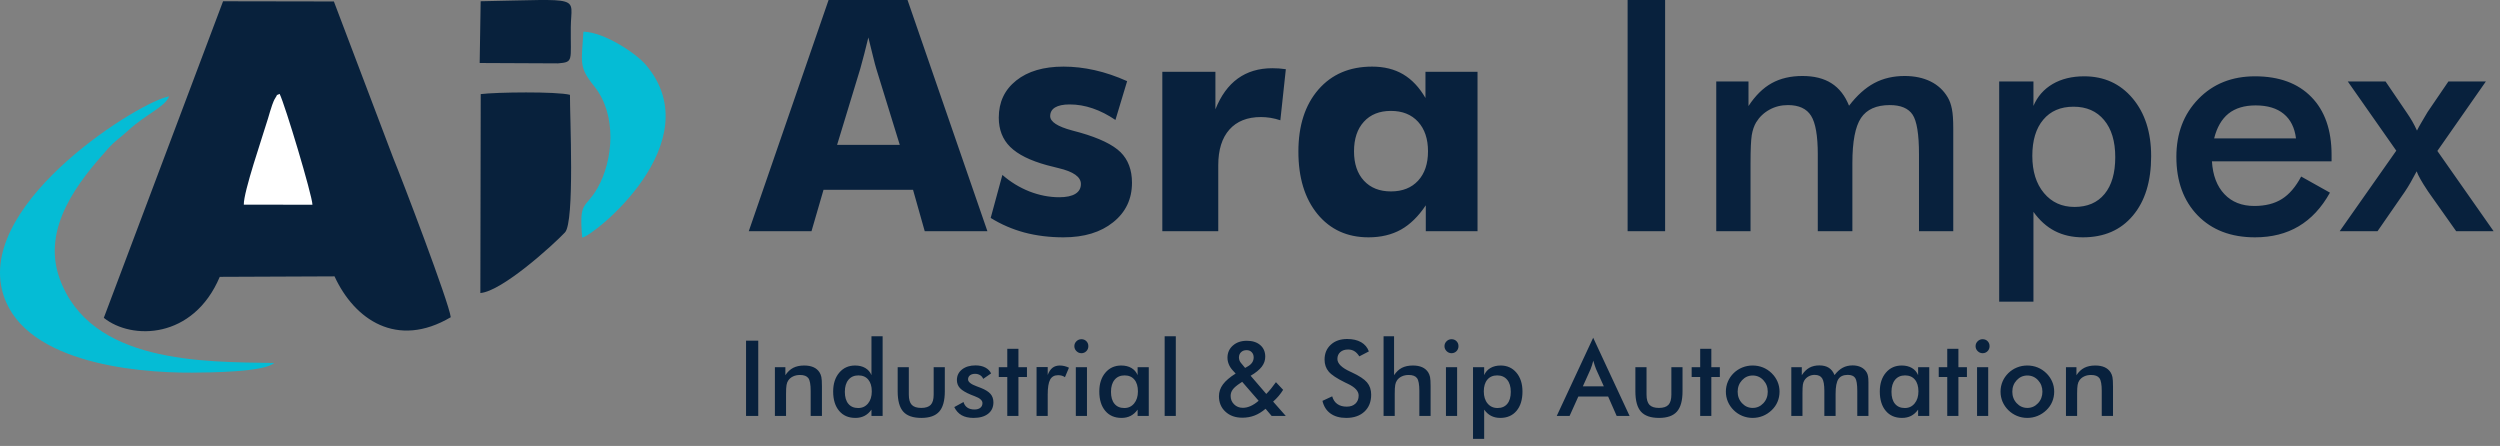 <svg xmlns="http://www.w3.org/2000/svg" width="342" height="61" viewBox="0 0 342 61" fill="none"><rect x="0" y="0" width="342" height="61" fill="#808080" stroke="none"/><path fill-rule="evenodd" clip-rule="evenodd" d="M14.202 43.481C18.015 46.544 26.444 46.429 30.063 37.873L45.764 37.806C48.488 43.731 54.31 47.734 61.664 43.395C61.427 41.38 54.95 24.402 53.799 21.628L45.675 0.201L30.516 0.174L14.202 43.481Z" fill="#08213C"></path><path fill-rule="evenodd" clip-rule="evenodd" d="M65.713 40.088C68.693 39.842 75.639 33.537 77.287 31.796C78.64 30.369 77.949 15.815 77.971 12.972C76.118 12.499 67.874 12.604 65.763 12.873L65.713 40.088Z" fill="#08213C"></path><path fill-rule="evenodd" clip-rule="evenodd" d="M37.507 49.656C27.74 49.502 12.343 49.734 8.15 38.088C5.616 31.052 10.923 24.646 14.727 20.388C15.794 19.193 16.323 18.967 17.52 17.861C19.951 15.617 22.554 14.653 23.135 13.19C19.364 13.76 -2.623 27.289 0.26 39.592C2.573 49.466 18.103 51.025 26.266 50.977C28.689 50.963 36.133 50.907 37.507 49.656Z" fill="#05BCD5"></path><path fill-rule="evenodd" clip-rule="evenodd" d="M79.644 32.503C81.165 32.306 97.304 19.5 88.388 8.913C87.035 7.307 82.713 4.417 79.816 4.33C79.549 8.589 79.153 9.151 81.282 11.789C84.443 15.706 83.897 21.926 81.743 25.716C80.049 28.696 79.198 27.276 79.644 32.503Z" fill="#05BCD5"></path><path fill-rule="evenodd" clip-rule="evenodd" d="M65.619 8.619L76.344 8.669C78.508 8.484 78.034 8.354 78.085 3.693C78.132 -0.625 79.923 -0.091 65.755 0.172L65.619 8.619Z" fill="#08213C"></path><path fill-rule="evenodd" clip-rule="evenodd" d="M33.352 27.996L42.743 28.008C42.718 26.724 38.984 14.295 38.252 12.842C37.425 13.268 38.211 12.592 37.682 13.376C37.487 13.666 37.338 14.066 37.232 14.365C37.02 14.961 36.854 15.57 36.665 16.201C35.886 18.791 33.313 26.241 33.352 27.996Z" fill="white"></path><path fill-rule="evenodd" clip-rule="evenodd" d="M114.515 19.816H123.089L119.868 9.377C119.772 9.06 119.632 8.552 119.462 7.844C119.285 7.136 119.064 6.229 118.791 5.124C118.607 5.898 118.423 6.642 118.238 7.35C118.061 8.05 117.877 8.728 117.693 9.377L114.515 19.816ZM102.433 31.626L113.35 0H124.15L135.076 31.626H126.502L124.903 25.965H112.658L111.014 31.626H102.433ZM135.526 29.813L137.126 23.93C138.254 24.91 139.485 25.662 140.834 26.193C142.183 26.716 143.539 26.982 144.903 26.982C145.869 26.982 146.606 26.827 147.107 26.518C147.616 26.208 147.867 25.758 147.867 25.168C147.867 24.203 146.85 23.48 144.815 23.001C144.151 22.846 143.613 22.706 143.215 22.596C140.907 21.962 139.241 21.128 138.195 20.096C137.155 19.072 136.632 17.73 136.632 16.093C136.632 13.97 137.428 12.282 139.02 11.014C140.613 9.746 142.765 9.112 145.485 9.112C146.886 9.112 148.309 9.274 149.754 9.599C151.199 9.923 152.681 10.424 154.192 11.102L152.592 16.41C151.575 15.717 150.535 15.187 149.481 14.825C148.427 14.464 147.38 14.287 146.326 14.287C145.449 14.287 144.785 14.427 144.335 14.7C143.886 14.973 143.665 15.371 143.665 15.887C143.665 16.661 144.675 17.317 146.695 17.855C147.159 17.981 147.506 18.076 147.734 18.135C150.395 18.895 152.246 19.794 153.292 20.819C154.332 21.851 154.856 23.244 154.856 24.999C154.856 27.225 154 29.031 152.283 30.402C150.572 31.781 148.302 32.467 145.485 32.467C143.569 32.467 141.792 32.245 140.148 31.811C138.504 31.368 136.963 30.705 135.526 29.813ZM159.006 31.626V9.82H166.268V14.958C167.019 13.078 168.037 11.678 169.334 10.741C170.632 9.805 172.202 9.333 174.045 9.333C174.347 9.333 174.657 9.34 174.966 9.363C175.276 9.385 175.586 9.422 175.903 9.466L175.151 16.454C174.694 16.3 174.237 16.189 173.794 16.116C173.345 16.049 172.917 16.012 172.497 16.012C170.632 16.012 169.194 16.587 168.177 17.73C167.167 18.873 166.658 20.494 166.658 22.596V31.626H159.006ZM195.351 20.701C195.351 18.998 194.901 17.656 193.994 16.661C193.087 15.666 191.849 15.172 190.278 15.172C188.708 15.172 187.477 15.666 186.578 16.654C185.678 17.634 185.229 18.991 185.229 20.701C185.229 22.396 185.678 23.738 186.585 24.719C187.492 25.699 188.723 26.186 190.278 26.186C191.849 26.186 193.087 25.699 193.994 24.719C194.901 23.738 195.351 22.396 195.351 20.701ZM202.125 9.82V31.626H195.048V28.087C194.038 29.599 192.91 30.705 191.65 31.412C190.389 32.113 188.907 32.467 187.212 32.467C184.3 32.467 181.978 31.405 180.23 29.282C178.491 27.159 177.62 24.306 177.62 20.738C177.62 17.177 178.535 14.353 180.356 12.252C182.177 10.159 184.624 9.112 187.706 9.112C189.349 9.112 190.765 9.466 191.952 10.166C193.139 10.867 194.156 11.943 195.004 13.403V9.82H202.125ZM222.657 31.626V0H227.788V31.626H222.657ZM239.473 31.626H234.784V11.147H239.193V14.508C240.129 13.078 241.19 12.031 242.377 11.375C243.564 10.719 244.965 10.395 246.579 10.395C248.179 10.395 249.506 10.726 250.553 11.397C251.607 12.068 252.403 13.093 252.949 14.464C254.033 13.049 255.183 12.017 256.399 11.368C257.615 10.719 259.001 10.395 260.557 10.395C261.906 10.395 263.085 10.646 264.095 11.139C265.105 11.64 265.887 12.363 266.447 13.314C266.712 13.756 266.904 14.294 267.022 14.914C267.147 15.533 267.206 16.417 267.206 17.568V19.212V31.626H262.518V21.114C262.518 18.364 262.223 16.55 261.64 15.681C261.058 14.81 260.019 14.376 258.522 14.376C256.679 14.376 255.367 14.966 254.586 16.137C253.797 17.31 253.406 19.367 253.406 22.301V31.626H248.673V21.114C248.673 18.578 248.371 16.823 247.759 15.843C247.147 14.862 246.085 14.376 244.589 14.376C243.667 14.376 242.827 14.582 242.068 15.002C241.301 15.422 240.696 15.998 240.247 16.727C239.959 17.207 239.76 17.789 239.642 18.474C239.532 19.167 239.473 20.443 239.473 22.301V31.626ZM278.021 21.32C278.021 23.443 278.552 25.139 279.613 26.407C280.668 27.675 282.061 28.309 283.794 28.309C285.563 28.309 286.934 27.719 287.907 26.532C288.88 25.353 289.367 23.672 289.367 21.497C289.367 19.337 288.858 17.641 287.841 16.425C286.831 15.209 285.437 14.597 283.661 14.597C281.891 14.597 280.513 15.187 279.518 16.373C278.522 17.553 278.021 19.204 278.021 21.32ZM273.487 41.269V11.147H278.176V14.486C278.721 13.196 279.599 12.201 280.801 11.493C282.002 10.793 283.44 10.439 285.113 10.439C287.834 10.439 290.045 11.441 291.741 13.454C293.429 15.46 294.277 18.099 294.277 21.364C294.277 24.807 293.444 27.52 291.777 29.496C290.119 31.479 287.834 32.467 284.944 32.467C283.499 32.467 282.223 32.179 281.103 31.604C279.99 31.029 279.009 30.152 278.176 28.98V41.269H273.487ZM318.959 22.072H302.593C302.71 23.989 303.278 25.485 304.303 26.562C305.32 27.638 306.684 28.176 308.387 28.176C309.898 28.176 311.159 27.859 312.162 27.225C313.172 26.591 314.049 25.567 314.801 24.151L318.737 26.355C317.588 28.419 316.164 29.946 314.461 30.955C312.766 31.965 310.768 32.467 308.483 32.467C305.195 32.467 302.585 31.464 300.639 29.466C298.7 27.461 297.727 24.793 297.727 21.453C297.727 18.238 298.73 15.607 300.742 13.535C302.747 11.471 305.327 10.439 308.483 10.439C311.778 10.439 314.351 11.382 316.194 13.27C318.037 15.15 318.959 17.796 318.959 21.187V22.072ZM314.093 18.932C313.908 17.464 313.348 16.344 312.412 15.577C311.476 14.803 310.193 14.42 308.571 14.42C307.03 14.42 305.792 14.796 304.856 15.54C303.927 16.292 303.271 17.42 302.895 18.932H314.093ZM325.247 31.626H320.072L327.812 20.612L321.177 11.147H326.345L329.22 15.378C329.522 15.813 329.788 16.233 330.016 16.631C330.245 17.037 330.459 17.45 330.643 17.863C330.813 17.516 331.012 17.155 331.24 16.772C331.461 16.396 331.742 15.916 332.088 15.334L334.941 11.147H340.065L333.43 20.649L341.126 31.626H336.003L332.199 26.245L332.029 25.986C331.292 24.881 330.813 24.026 330.599 23.436C330.312 23.989 330.031 24.49 329.766 24.962C329.501 25.426 329.228 25.869 328.955 26.267L325.247 31.626Z" fill="#08213D"></path><path fill-rule="evenodd" clip-rule="evenodd" d="M102.059 56.897V46.604H103.728V56.897H102.059ZM106.005 56.897V50.232H107.44V51.326C107.745 50.865 108.102 50.529 108.515 50.318C108.928 50.107 109.429 50.002 110.021 50.002C110.518 50.002 110.94 50.081 111.291 50.237C111.638 50.395 111.912 50.628 112.109 50.937C112.226 51.12 112.31 51.333 112.363 51.578C112.413 51.82 112.44 52.248 112.44 52.857V56.897H110.9V53.476C110.9 52.6 110.794 52.017 110.58 51.729C110.367 51.441 109.988 51.297 109.443 51.297C109.088 51.297 108.769 51.362 108.491 51.494C108.212 51.626 107.992 51.811 107.833 52.048C107.721 52.209 107.641 52.413 107.598 52.665C107.553 52.914 107.531 53.313 107.531 53.862V56.897H106.005ZM119.26 53.543C119.26 52.854 119.1 52.317 118.778 51.933C118.457 51.547 118.008 51.355 117.432 51.355C116.854 51.355 116.401 51.554 116.072 51.95C115.741 52.346 115.575 52.898 115.575 53.6C115.575 54.308 115.734 54.855 116.053 55.239C116.372 55.625 116.823 55.817 117.404 55.817C117.955 55.817 118.404 55.609 118.747 55.194C119.088 54.778 119.26 54.229 119.26 53.543ZM119.217 46H120.743V56.897H119.217V56.036C118.946 56.417 118.627 56.703 118.265 56.89C117.9 57.077 117.485 57.17 117.015 57.17C116.074 57.17 115.331 56.849 114.791 56.203C114.249 55.561 113.977 54.678 113.977 53.557C113.977 52.495 114.254 51.636 114.808 50.983C115.362 50.328 116.084 50.002 116.974 50.002C117.519 50.002 117.984 50.115 118.37 50.342C118.757 50.568 119.04 50.894 119.217 51.319V46ZM124.327 50.232V53.989C124.327 54.635 124.462 55.1 124.728 55.381C124.994 55.661 125.426 55.803 126.026 55.803C126.626 55.803 127.058 55.661 127.324 55.381C127.59 55.1 127.725 54.635 127.725 53.989V50.232H129.251V53.531C129.251 54.805 128.996 55.731 128.485 56.307C127.974 56.883 127.158 57.17 126.041 57.17C124.903 57.17 124.078 56.885 123.567 56.314C123.056 55.743 122.802 54.814 122.802 53.531V50.232H124.327ZM130.544 55.688L131.81 54.997C131.904 55.33 132.077 55.584 132.331 55.757C132.583 55.933 132.909 56.019 133.305 56.019C133.648 56.019 133.917 55.94 134.111 55.784C134.306 55.625 134.401 55.412 134.401 55.139C134.401 54.778 134.056 54.469 133.363 54.21C133.13 54.126 132.948 54.056 132.823 53.999C132.11 53.703 131.611 53.404 131.328 53.099C131.045 52.797 130.904 52.425 130.904 51.99C130.904 51.396 131.136 50.913 131.602 50.542C132.07 50.172 132.686 49.987 133.454 49.987C133.97 49.987 134.411 50.083 134.778 50.273C135.145 50.462 135.414 50.731 135.582 51.084L134.5 51.83C134.421 51.619 134.281 51.451 134.082 51.326C133.883 51.201 133.653 51.139 133.392 51.139C133.101 51.139 132.868 51.209 132.693 51.345C132.518 51.484 132.429 51.669 132.429 51.9C132.429 52.245 132.823 52.562 133.607 52.847C133.857 52.936 134.049 53.01 134.183 53.065C134.797 53.31 135.236 53.584 135.503 53.891C135.767 54.198 135.899 54.582 135.899 55.04C135.899 55.707 135.656 56.228 135.174 56.604C134.692 56.981 134.027 57.17 133.178 57.17C132.528 57.17 131.986 57.048 131.556 56.806C131.124 56.561 130.788 56.189 130.544 55.688ZM137.796 56.897V51.571H136.631V50.232H137.796V47.713H139.322V50.232H140.488V51.571H139.322V56.897H137.796ZM143.327 51.297C143.492 50.856 143.708 50.529 143.977 50.318C144.248 50.107 144.581 50.002 144.982 50.002C145.198 50.002 145.409 50.028 145.618 50.079C145.827 50.129 146.033 50.206 146.234 50.301L145.685 51.599C145.553 51.506 145.411 51.437 145.26 51.393C145.107 51.348 144.936 51.326 144.749 51.326C144.241 51.326 143.878 51.528 143.658 51.933C143.437 52.339 143.327 53.02 143.327 53.975V56.897H141.801V50.218H143.327V51.297ZM146.971 47.353C146.971 47.096 147.067 46.873 147.256 46.684C147.446 46.496 147.672 46.403 147.936 46.403C148.206 46.403 148.434 46.494 148.614 46.674C148.794 46.854 148.886 47.082 148.886 47.353C148.886 47.626 148.794 47.854 148.612 48.039C148.427 48.224 148.202 48.318 147.936 48.318C147.672 48.318 147.446 48.221 147.256 48.032C147.067 47.843 146.971 47.617 146.971 47.353ZM147.173 56.897V50.232H148.698V56.897H147.173ZM157.151 56.897H155.625V56.036C155.354 56.417 155.035 56.703 154.672 56.89C154.308 57.077 153.893 57.17 153.422 57.17C152.482 57.17 151.738 56.849 151.198 56.203C150.656 55.561 150.385 54.678 150.385 53.557C150.385 52.495 150.661 51.636 151.215 50.983C151.769 50.328 152.491 50.002 153.382 50.002C153.926 50.002 154.392 50.115 154.778 50.342C155.164 50.568 155.447 50.894 155.625 51.319V50.232H157.151V56.897ZM155.668 53.543C155.668 52.854 155.507 52.317 155.186 51.933C154.864 51.547 154.416 51.355 153.84 51.355C153.262 51.355 152.808 51.554 152.48 51.95C152.148 52.346 151.983 52.898 151.983 53.6C151.983 54.308 152.141 54.855 152.46 55.239C152.779 55.625 153.23 55.817 153.811 55.817C154.36 55.817 154.807 55.609 155.15 55.191C155.495 54.774 155.668 54.224 155.668 53.543ZM159.324 56.897V46H160.85V56.897H159.324ZM170.331 50.333L170.713 50.115C170.977 49.961 171.174 49.781 171.305 49.577C171.437 49.373 171.502 49.145 171.502 48.891C171.502 48.601 171.414 48.363 171.233 48.178C171.056 47.993 170.823 47.9 170.538 47.9C170.221 47.9 169.969 47.994 169.775 48.181C169.583 48.368 169.487 48.61 169.487 48.905C169.487 49.051 169.513 49.191 169.569 49.328C169.621 49.465 169.705 49.592 169.818 49.714L170.331 50.333ZM172.181 54.826L169.931 52.233L169.669 52.408C169.178 52.727 168.837 53.02 168.642 53.284C168.448 53.548 168.35 53.843 168.35 54.164C168.35 54.62 168.508 55.004 168.827 55.318C169.146 55.633 169.542 55.789 170.017 55.789C170.367 55.789 170.722 55.709 171.082 55.548C171.44 55.39 171.807 55.148 172.181 54.826ZM173.959 56.897L173.129 55.918C172.642 56.336 172.14 56.643 171.629 56.842C171.116 57.041 170.555 57.142 169.947 57.142C169.002 57.142 168.232 56.868 167.639 56.319C167.047 55.772 166.752 55.066 166.752 54.205C166.752 53.62 166.934 53.08 167.299 52.586C167.664 52.092 168.244 51.597 169.038 51.101L168.623 50.65C168.395 50.4 168.22 50.129 168.1 49.834C167.978 49.539 167.918 49.239 167.918 48.934C167.918 48.258 168.165 47.703 168.659 47.269C169.153 46.835 169.787 46.619 170.564 46.619C171.337 46.619 171.951 46.816 172.404 47.207C172.858 47.598 173.086 48.126 173.086 48.793C173.086 49.294 172.927 49.752 172.608 50.167C172.291 50.582 171.783 50.995 171.087 51.403L173.227 53.891C173.433 53.684 173.645 53.452 173.861 53.188C174.077 52.926 174.305 52.624 174.549 52.283L175.533 53.329C175.346 53.629 175.137 53.912 174.909 54.184C174.679 54.452 174.429 54.704 174.163 54.939L175.893 56.897H173.959ZM180.912 54.836L182.245 54.22C182.373 54.678 182.606 55.028 182.944 55.268C183.28 55.51 183.711 55.63 184.237 55.63C184.736 55.63 185.13 55.491 185.425 55.215C185.717 54.939 185.864 54.57 185.864 54.107C185.864 53.502 185.362 52.962 184.357 52.49C184.215 52.42 184.107 52.367 184.033 52.336C182.898 51.782 182.142 51.283 181.766 50.834C181.389 50.386 181.2 49.839 181.2 49.193C181.2 48.354 181.485 47.674 182.054 47.154C182.622 46.633 183.371 46.374 184.295 46.374C185.053 46.374 185.689 46.521 186.2 46.813C186.711 47.106 187.063 47.526 187.26 48.073L185.955 48.749C185.748 48.426 185.523 48.188 185.276 48.039C185.029 47.888 184.746 47.814 184.426 47.814C183.978 47.814 183.618 47.931 183.354 48.166C183.088 48.399 182.956 48.713 182.956 49.107C182.956 49.726 183.539 50.304 184.703 50.837C184.791 50.88 184.861 50.913 184.914 50.935C185.931 51.405 186.629 51.864 187.008 52.31C187.387 52.758 187.577 53.317 187.577 53.987C187.577 54.961 187.269 55.736 186.655 56.309C186.041 56.883 185.211 57.17 184.165 57.17C183.289 57.17 182.572 56.969 182.01 56.566C181.451 56.163 181.084 55.587 180.912 54.836ZM189.273 56.897V46H190.708V51.326C191.012 50.865 191.37 50.529 191.782 50.318C192.195 50.107 192.696 50.002 193.289 50.002C193.786 50.002 194.208 50.081 194.558 50.237C194.906 50.395 195.179 50.628 195.376 50.937C195.494 51.12 195.578 51.333 195.631 51.578C195.681 51.82 195.707 52.248 195.707 52.857V56.897H194.167V53.476C194.167 52.6 194.062 52.017 193.848 51.729C193.635 51.441 193.255 51.297 192.711 51.297C192.356 51.297 192.037 51.362 191.758 51.494C191.48 51.626 191.259 51.811 191.101 52.048C190.988 52.209 190.909 52.413 190.866 52.665C190.82 52.914 190.799 53.313 190.799 53.862V56.897H189.273ZM197.605 47.353C197.605 47.096 197.701 46.873 197.891 46.684C198.08 46.496 198.306 46.403 198.57 46.403C198.841 46.403 199.069 46.494 199.248 46.674C199.428 46.854 199.52 47.082 199.52 47.353C199.52 47.626 199.428 47.854 199.246 48.039C199.062 48.224 198.836 48.318 198.57 48.318C198.306 48.318 198.08 48.221 197.891 48.032C197.701 47.843 197.605 47.617 197.605 47.353ZM197.807 56.897V50.232H199.333V56.897H197.807ZM202.984 53.543C202.984 54.234 203.157 54.786 203.502 55.198C203.845 55.611 204.299 55.817 204.863 55.817C205.438 55.817 205.885 55.625 206.201 55.239C206.518 54.855 206.676 54.308 206.676 53.6C206.676 52.898 206.511 52.346 206.18 51.95C205.851 51.554 205.398 51.355 204.819 51.355C204.244 51.355 203.795 51.547 203.471 51.933C203.147 52.317 202.984 52.854 202.984 53.543ZM201.508 60.035V50.232H203.034V51.319C203.212 50.899 203.497 50.575 203.889 50.345C204.28 50.117 204.747 50.002 205.292 50.002C206.177 50.002 206.897 50.328 207.449 50.983C207.998 51.636 208.274 52.495 208.274 53.557C208.274 54.678 208.003 55.561 207.461 56.203C206.921 56.849 206.177 57.17 205.237 57.17C204.766 57.17 204.352 57.077 203.987 56.89C203.625 56.703 203.305 56.417 203.034 56.036V60.035H201.508ZM216.534 52.852H219.404L218.348 50.506C218.288 50.357 218.223 50.184 218.159 49.99C218.094 49.795 218.026 49.579 217.962 49.34C217.907 49.565 217.846 49.774 217.782 49.968C217.719 50.162 217.655 50.342 217.59 50.506L216.534 52.852ZM221.16 56.897L219.994 54.248H215.915L214.721 56.897H212.964L217.947 46.201L222.926 56.897H221.16ZM225.246 50.232V53.989C225.246 54.635 225.38 55.1 225.646 55.381C225.913 55.661 226.344 55.803 226.944 55.803C227.544 55.803 227.976 55.661 228.242 55.381C228.508 55.1 228.643 54.635 228.643 53.989V50.232H230.169V53.531C230.169 54.805 229.914 55.731 229.403 56.307C228.892 56.883 228.077 57.17 226.959 57.17C225.822 57.17 224.996 56.885 224.485 56.314C223.974 55.743 223.72 54.814 223.72 53.531V50.232H225.246ZM232.585 56.897V51.571H231.419V50.232H232.585V47.713H234.11V50.232H235.276V51.571H234.11V56.897H232.585ZM241.829 53.586C241.829 52.967 241.63 52.442 241.231 52.012C240.833 51.583 240.346 51.369 239.77 51.369C239.199 51.369 238.712 51.583 238.312 52.012C237.911 52.442 237.712 52.967 237.712 53.586C237.712 54.205 237.911 54.731 238.312 55.16C238.712 55.589 239.199 55.803 239.77 55.803C240.341 55.803 240.828 55.589 241.229 55.16C241.63 54.731 241.829 54.205 241.829 53.586ZM236.099 53.572C236.099 53.085 236.193 52.624 236.378 52.192C236.563 51.758 236.829 51.372 237.174 51.036C237.517 50.702 237.911 50.448 238.357 50.268C238.803 50.09 239.269 50.002 239.756 50.002C240.257 50.002 240.73 50.09 241.174 50.268C241.615 50.448 242.014 50.709 242.366 51.055C242.716 51.398 242.983 51.784 243.167 52.216C243.35 52.645 243.441 53.099 243.441 53.572C243.441 54.064 243.35 54.527 243.17 54.956C242.99 55.388 242.726 55.769 242.378 56.103C242.014 56.453 241.608 56.719 241.162 56.9C240.718 57.079 240.248 57.17 239.756 57.17C239.274 57.17 238.808 57.079 238.364 56.9C237.918 56.719 237.522 56.458 237.174 56.117C236.824 55.769 236.558 55.381 236.373 54.949C236.191 54.519 236.099 54.059 236.099 53.572ZM246.577 56.897H245.051V50.232H246.486V51.326C246.79 50.861 247.136 50.52 247.522 50.306C247.908 50.093 248.364 49.987 248.889 49.987C249.41 49.987 249.842 50.095 250.183 50.314C250.526 50.532 250.785 50.865 250.962 51.312C251.315 50.851 251.689 50.515 252.085 50.304C252.481 50.093 252.932 49.987 253.438 49.987C253.877 49.987 254.261 50.069 254.59 50.23C254.918 50.393 255.173 50.628 255.355 50.937C255.442 51.081 255.504 51.256 255.542 51.458C255.583 51.659 255.602 51.948 255.602 52.322V52.857V56.897H254.076V53.476C254.076 52.581 253.98 51.99 253.791 51.708C253.601 51.424 253.263 51.283 252.776 51.283C252.176 51.283 251.749 51.475 251.495 51.856C251.238 52.238 251.111 52.907 251.111 53.862V56.897H249.571V53.476C249.571 52.65 249.472 52.079 249.273 51.76C249.074 51.441 248.729 51.283 248.242 51.283C247.942 51.283 247.668 51.35 247.421 51.487C247.172 51.623 246.975 51.811 246.829 52.048C246.735 52.204 246.67 52.394 246.632 52.617C246.596 52.842 246.577 53.257 246.577 53.862V56.897ZM263.923 56.897H262.397V56.036C262.126 56.417 261.807 56.703 261.444 56.89C261.08 57.077 260.665 57.17 260.194 57.17C259.254 57.17 258.51 56.849 257.971 56.203C257.428 55.561 257.157 54.678 257.157 53.557C257.157 52.495 257.433 51.636 257.987 50.983C258.541 50.328 259.263 50.002 260.154 50.002C260.698 50.002 261.164 50.115 261.55 50.342C261.936 50.568 262.219 50.894 262.397 51.319V50.232H263.923V56.897ZM262.44 53.543C262.44 52.854 262.279 52.317 261.958 51.933C261.636 51.547 261.188 51.355 260.612 51.355C260.034 51.355 259.58 51.554 259.252 51.95C258.921 52.346 258.755 52.898 258.755 53.6C258.755 54.308 258.913 54.855 259.232 55.239C259.552 55.625 260.002 55.817 260.583 55.817C261.132 55.817 261.579 55.609 261.922 55.191C262.267 54.774 262.44 54.224 262.44 53.543ZM266.384 56.897V51.571H265.218V50.232H266.384V47.713H267.91V50.232H269.076V51.571H267.91V56.897H266.384ZM270.259 47.353C270.259 47.096 270.355 46.873 270.544 46.684C270.734 46.496 270.96 46.403 271.223 46.403C271.494 46.403 271.722 46.494 271.902 46.674C272.082 46.854 272.173 47.082 272.173 47.353C272.173 47.626 272.082 47.854 271.9 48.039C271.715 48.224 271.49 48.318 271.223 48.318C270.96 48.318 270.734 48.221 270.544 48.032C270.355 47.843 270.259 47.617 270.259 47.353ZM270.461 56.897V50.232H271.986V56.897H270.461ZM279.402 53.586C279.402 52.967 279.203 52.442 278.805 52.012C278.406 51.583 277.919 51.369 277.344 51.369C276.773 51.369 276.285 51.583 275.885 52.012C275.484 52.442 275.285 52.967 275.285 53.586C275.285 54.205 275.484 54.731 275.885 55.16C276.285 55.589 276.773 55.803 277.344 55.803C277.915 55.803 278.402 55.589 278.802 55.16C279.203 54.731 279.402 54.205 279.402 53.586ZM273.673 53.572C273.673 53.085 273.766 52.624 273.951 52.192C274.136 51.758 274.402 51.372 274.748 51.036C275.091 50.702 275.484 50.448 275.93 50.268C276.377 50.09 276.842 50.002 277.329 50.002C277.831 50.002 278.303 50.09 278.747 50.268C279.189 50.448 279.587 50.709 279.94 51.055C280.29 51.398 280.556 51.784 280.741 52.216C280.923 52.645 281.014 53.099 281.014 53.572C281.014 54.064 280.923 54.527 280.743 54.956C280.563 55.388 280.299 55.769 279.951 56.103C279.587 56.453 279.181 56.719 278.735 56.9C278.291 57.079 277.821 57.17 277.329 57.17C276.847 57.17 276.382 57.079 275.938 56.9C275.491 56.719 275.096 56.458 274.748 56.117C274.397 55.769 274.131 55.381 273.946 54.949C273.764 54.519 273.673 54.059 273.673 53.572ZM282.624 56.897V50.232H284.059V51.326C284.364 50.865 284.721 50.529 285.134 50.318C285.547 50.107 286.048 50.002 286.64 50.002C287.137 50.002 287.559 50.081 287.91 50.237C288.257 50.395 288.531 50.628 288.728 50.937C288.845 51.12 288.929 51.333 288.982 51.578C289.032 51.82 289.059 52.248 289.059 52.857V56.897H287.519V53.476C287.519 52.6 287.413 52.017 287.199 51.729C286.986 51.441 286.607 51.297 286.062 51.297C285.707 51.297 285.388 51.362 285.11 51.494C284.831 51.626 284.611 51.811 284.452 52.048C284.34 52.209 284.26 52.413 284.217 52.665C284.172 52.914 284.15 53.313 284.15 53.862V56.897H282.624Z" fill="#08213D"></path></svg>